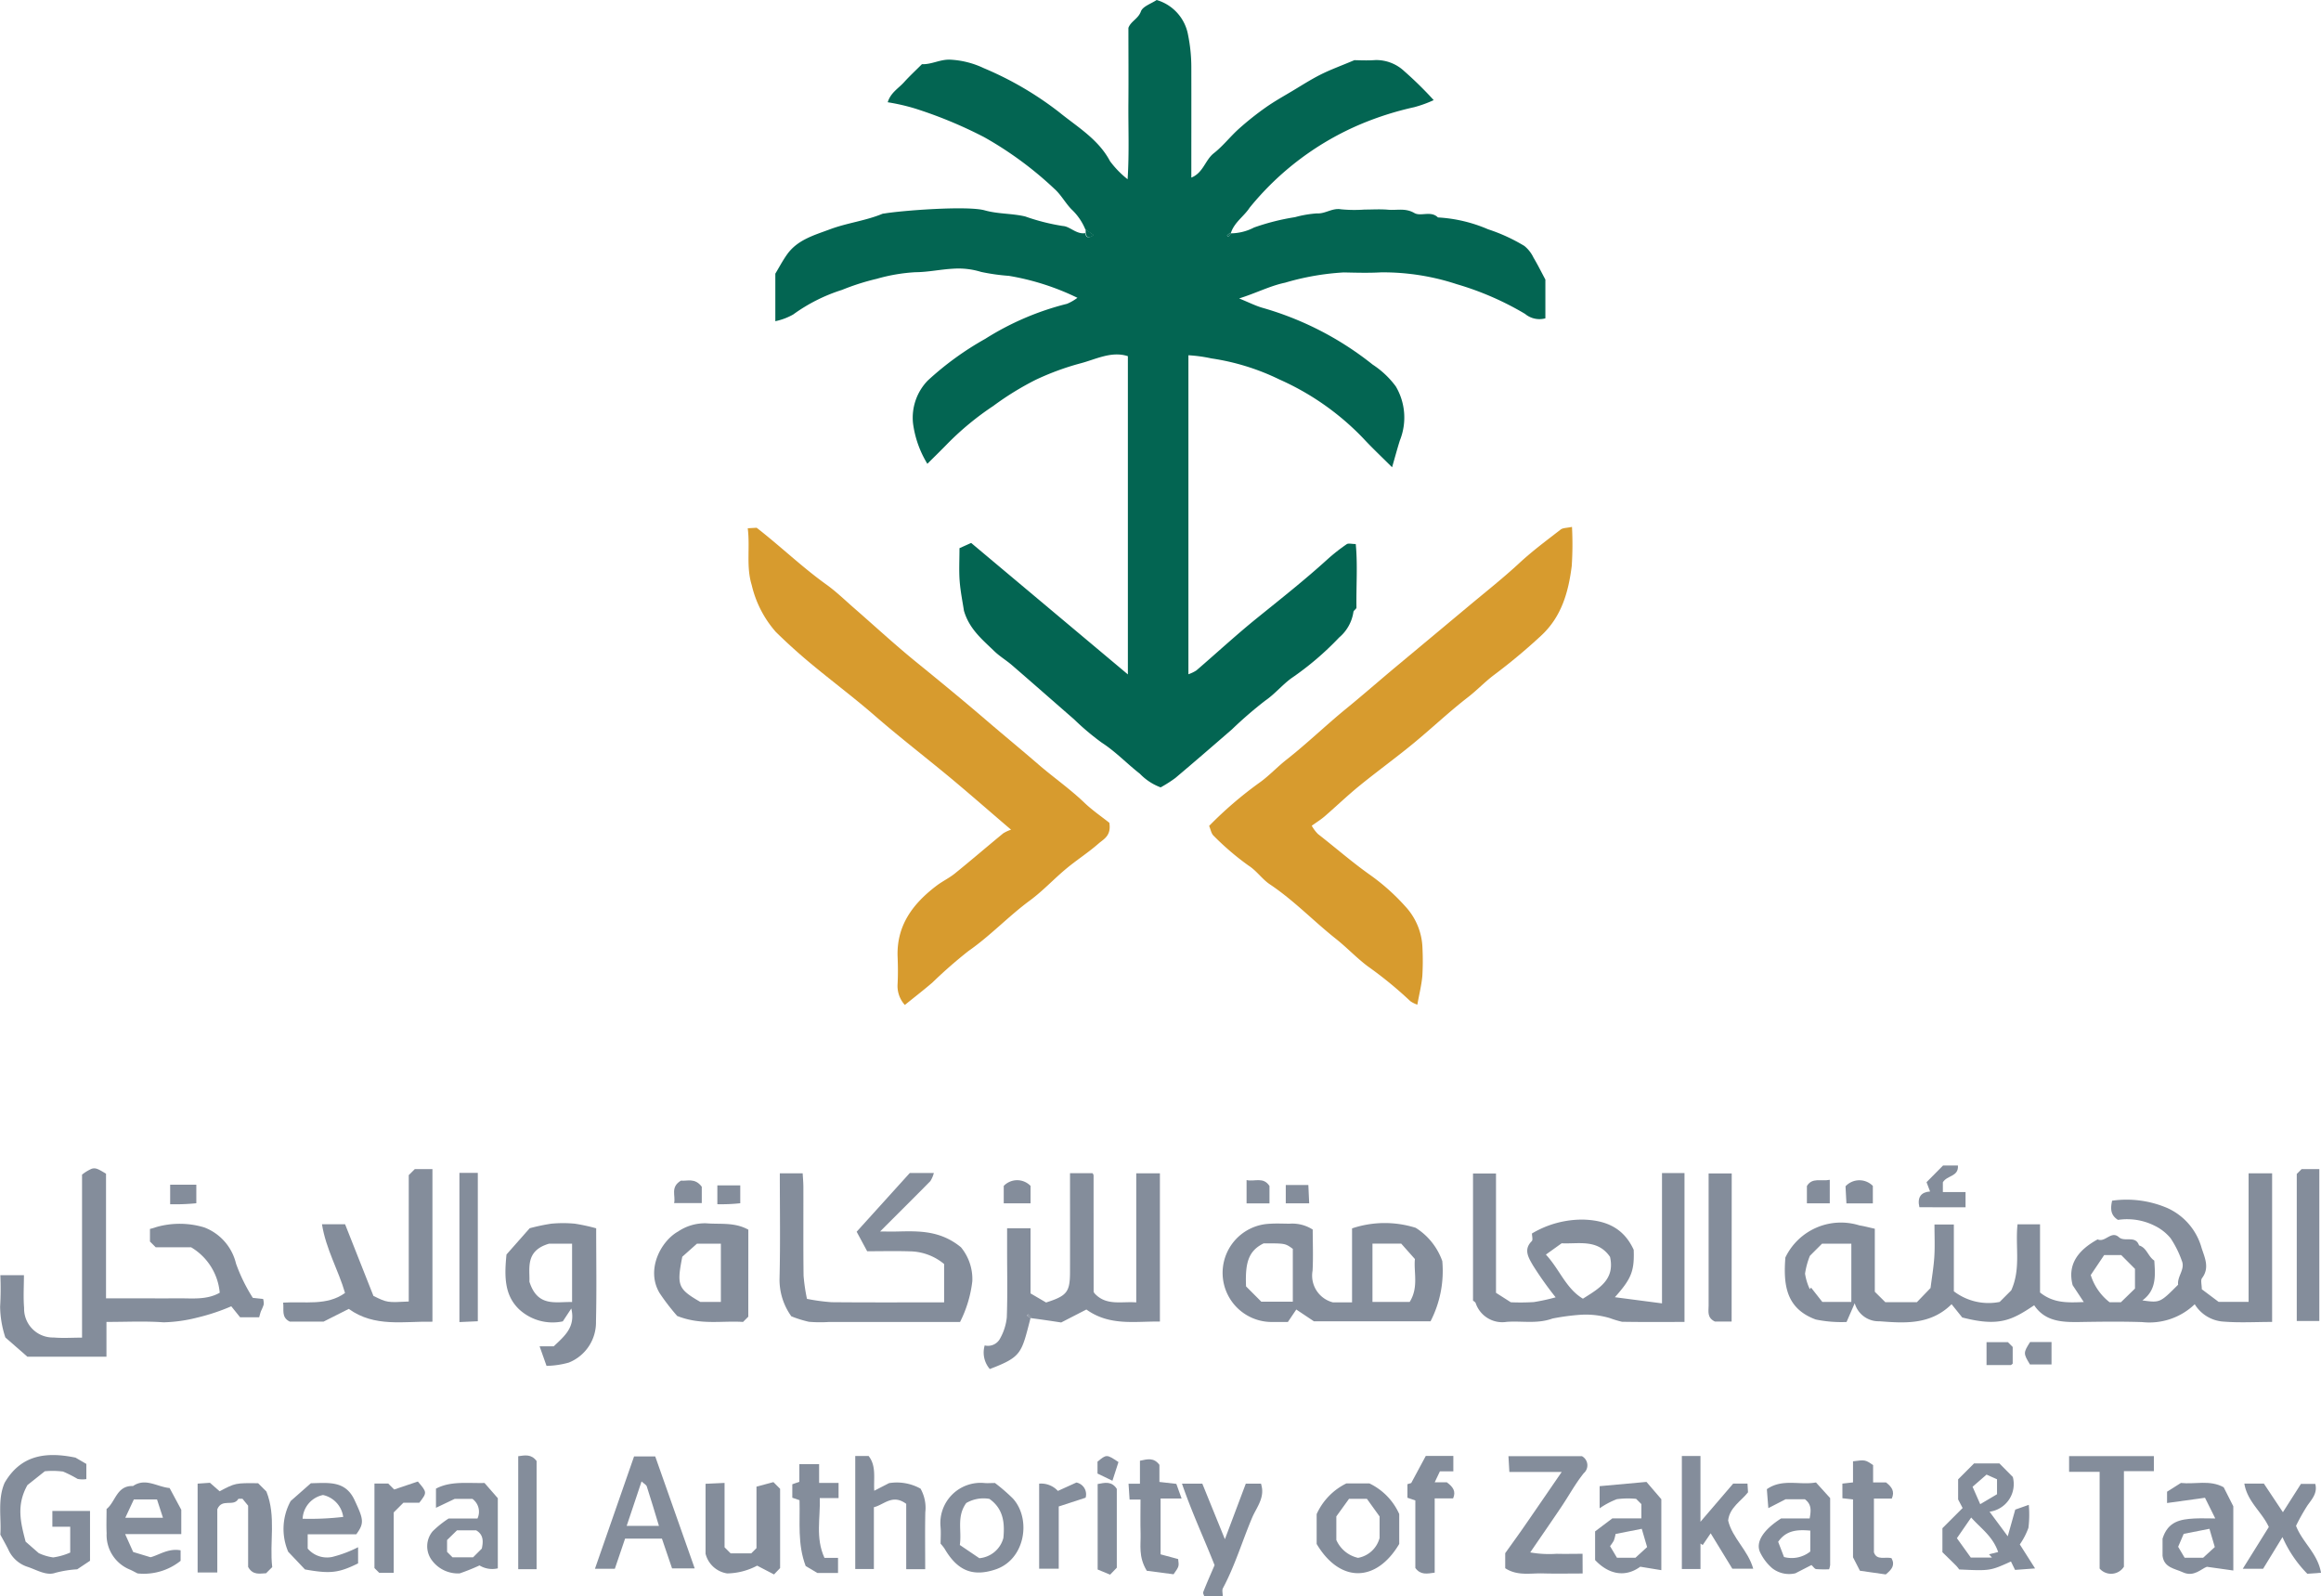 <svg xmlns="http://www.w3.org/2000/svg" width="221" height="152" viewBox="0 0 221 152">
  <g id="Group_29368" data-name="Group 29368" transform="translate(-183.897 -276.703)">
    <g id="Group_29367" data-name="Group 29367" transform="translate(183.897 276.703)">
      <path id="Path_21542" data-name="Path 21542" d="M425.556,298.921a4.893,4.893,0,0,0,2.19-.558,21.675,21.675,0,0,1,3.9-.984,10.506,10.506,0,0,1,2.095-.359c.777.055,1.44-.534,2.282-.389a13.347,13.347,0,0,0,2.241.026c.748,0,1.5-.052,2.244.014.826.073,1.646-.185,2.495.312.616.361,1.58-.25,2.249.423a13.958,13.958,0,0,1,4.773,1.128,16.651,16.651,0,0,1,3.455,1.585,3.175,3.175,0,0,1,.874,1.119c.388.646.722,1.325,1.128,2.083v3.691a2.13,2.13,0,0,1-1.935-.423,28.164,28.164,0,0,0-6.5-2.827,22.423,22.423,0,0,0-7.211-1.127c-1.181.068-2.37.032-3.555.007a24.525,24.525,0,0,0-5.581.976c-1.432.3-2.695.968-4.377,1.5.933.38,1.556.7,2.217.891a29.966,29.966,0,0,1,10.5,5.41,8.528,8.528,0,0,1,2.2,2.075,5.834,5.834,0,0,1,.387,5.144c-.243.768-.45,1.547-.742,2.555-1.048-1.048-1.931-1.874-2.749-2.76a25.181,25.181,0,0,0-7.979-5.6,22.085,22.085,0,0,0-6.482-2.006,14.244,14.244,0,0,0-2.182-.3V340.9a3.454,3.454,0,0,0,.759-.364c1.936-1.665,3.811-3.4,5.8-5.006,2.254-1.822,4.528-3.615,6.674-5.567a17.563,17.563,0,0,1,1.836-1.444c.167-.115.481-.017.864-.017.193,1.99.034,4.021.068,6.044,0,.142-.285.283-.29.43a3.938,3.938,0,0,1-1.36,2.425,28.158,28.158,0,0,1-4.548,3.878c-.874.639-1.567,1.5-2.484,2.129a38.68,38.68,0,0,0-3.177,2.745c-1.788,1.55-3.576,3.1-5.386,4.625a12.459,12.459,0,0,1-1.4.893,5.316,5.316,0,0,1-1.98-1.3c-1.231-.958-2.3-2.1-3.627-2.957a24.323,24.323,0,0,1-2.639-2.225c-1.973-1.717-3.935-3.446-5.914-5.155-.542-.468-1.173-.84-1.685-1.337-1.124-1.091-2.374-2.093-2.884-3.842-.124-.822-.332-1.821-.408-2.83-.075-.991-.017-1.993-.017-3.128l1.111-.5,14.923,12.519v-30.3c-1.582-.518-3.085.322-4.58.7a25.343,25.343,0,0,0-4.21,1.556,27.756,27.756,0,0,0-4.024,2.482,27.389,27.389,0,0,0-4.33,3.56c-.594.616-1.208,1.211-1.948,1.95a9.8,9.8,0,0,1-1.366-3.854,5.091,5.091,0,0,1,1.4-4.071,28.865,28.865,0,0,1,5.472-3.971,26.633,26.633,0,0,1,7.792-3.339,4.551,4.551,0,0,0,.99-.571,23.876,23.876,0,0,0-6.528-2.091,19.493,19.493,0,0,1-2.644-.374,7.3,7.3,0,0,0-2.668-.306c-1.2.064-2.392.329-3.589.334a16.7,16.7,0,0,0-3.683.63,22.393,22.393,0,0,0-3.3,1.052,16.233,16.233,0,0,0-4.653,2.344,5.868,5.868,0,0,1-1.7.638V302.76c.345-.57.7-1.25,1.139-1.862,1-1.381,2.58-1.807,4.067-2.364,1.631-.61,3.387-.807,5-1.477a.837.837,0,0,1,.176-.026c1.708-.288,7.922-.758,9.556-.3,1.278.358,2.574.282,3.85.58a19.968,19.968,0,0,0,3.594.911c.669.033,1.285.814,2.128.681.093.526.382.437.787.188l-.787-.563a5.463,5.463,0,0,0-1.31-1.895c-.54-.556-.927-1.263-1.476-1.807a34.047,34.047,0,0,0-6.86-5.075,41.645,41.645,0,0,0-6.55-2.712,19.345,19.345,0,0,0-2.613-.6c.281-.916,1.026-1.321,1.547-1.9.543-.6,1.139-1.152,1.712-1.725.906.039,1.7-.455,2.646-.432a8.373,8.373,0,0,1,3.237.808,31.614,31.614,0,0,1,7.2,4.208c1.706,1.387,3.719,2.56,4.825,4.65a8.993,8.993,0,0,0,1.675,1.721c.164-2.508.056-4.909.076-7.306.02-2.368,0-4.737,0-7.105.228-.633.936-.862,1.19-1.567.174-.483.982-.738,1.5-1.088a4.246,4.246,0,0,1,2.991,3.327,15.6,15.6,0,0,1,.31,3.036c.008,3.484,0,6.969,0,10.547,1.137-.454,1.315-1.673,2.14-2.319.876-.687,1.574-1.6,2.408-2.346a28.235,28.235,0,0,1,2.531-2.012c.808-.571,1.677-1.055,2.528-1.564.9-.537,1.781-1.106,2.714-1.574s1.905-.818,3.2-1.365c.413,0,1.223.051,2.024-.012a3.9,3.9,0,0,1,2.734,1.063,34.972,34.972,0,0,1,2.8,2.752,11.489,11.489,0,0,1-1.855.672,29.708,29.708,0,0,0-4.967,1.563,27.321,27.321,0,0,0-10.7,8c-.543.839-1.488,1.41-1.8,2.449a.621.621,0,0,0-.054-.056l-.306.261.118.118A2.112,2.112,0,0,0,425.556,298.921Z" transform="translate(-308.335 -276.703)" fill="#036552"/>
      <path id="Path_21543" data-name="Path 21543" d="M409.3,439.074c.207,1.244-.551,1.562-1.019,1.973-.981.864-2.1,1.574-3.1,2.411-1.171.975-2.217,2.112-3.44,3.012-2.038,1.5-3.766,3.36-5.85,4.81a44.683,44.683,0,0,0-3.44,3.01c-.816.7-1.671,1.361-2.621,2.129a2.684,2.684,0,0,1-.694-1.934c.048-.87.042-1.747.006-2.618-.123-3.013,1.455-5.093,3.705-6.8.559-.425,1.21-.73,1.754-1.171,1.549-1.254,3.059-2.554,4.6-3.82a3.441,3.441,0,0,1,.743-.343c-2.381-2.032-4.439-3.848-6.561-5.584-2.145-1.755-4.33-3.458-6.424-5.279-2.043-1.776-4.222-3.394-6.3-5.137-1.079-.905-2.112-1.845-3.111-2.826a10.3,10.3,0,0,1-2.3-4.474c-.544-1.774-.142-3.525-.377-5.4l.848-.049c2.292,1.782,4.331,3.754,6.64,5.408.932.668,1.763,1.48,2.632,2.236,1.972,1.716,3.893,3.495,5.921,5.142,2.248,1.826,4.485,3.663,6.683,5.55,1.653,1.419,3.335,2.8,4.986,4.227,1.413,1.218,2.953,2.288,4.31,3.585C407.672,437.882,408.58,438.5,409.3,439.074Z" transform="translate(-303.673 -360.735)" fill="#d79b2e"/>
      <path id="Path_21544" data-name="Path 21544" d="M527.278,410.764a31.334,31.334,0,0,1-.025,3.729c-.314,2.486-.969,4.838-2.932,6.644a55.949,55.949,0,0,1-4.449,3.712c-.867.646-1.616,1.449-2.486,2.122-1.82,1.407-3.494,3-5.275,4.461-1.663,1.364-3.408,2.628-5.077,3.986-1.133.923-2.19,1.939-3.3,2.9-.353.306-.755.554-1.235.9a3.589,3.589,0,0,0,.593.789c1.649,1.283,3.22,2.661,4.932,3.873a20.218,20.218,0,0,1,3.406,3.042,6.1,6.1,0,0,1,1.613,3.993,24.72,24.72,0,0,1-.015,2.617c-.079.875-.3,1.736-.475,2.722a2.671,2.671,0,0,1-.667-.333,37.59,37.59,0,0,0-4.05-3.316c-1.067-.8-1.991-1.79-3.039-2.62-2.124-1.684-4-3.66-6.269-5.176-.754-.5-1.25-1.284-2.052-1.8a25.388,25.388,0,0,1-3.318-2.835c-.232-.214-.289-.618-.43-.941a36.736,36.736,0,0,1,4.88-4.179c.873-.637,1.618-1.446,2.483-2.125,1.956-1.535,3.749-3.277,5.677-4.85,1.642-1.339,3.231-2.737,4.858-4.091q3.41-2.839,6.814-5.684c1.626-1.358,3.285-2.668,4.842-4.111,1.231-1.141,2.589-2.147,3.919-3.177C526.418,410.849,526.774,410.873,527.278,410.764Z" transform="translate(-377.597 -360.597)" fill="#d79b2e"/>
      <path id="Path_21545" data-name="Path 21545" d="M646.593,587.576l-.778,1.787a12.156,12.156,0,0,1-2.933-.237c-2.854-1.051-3.091-3.333-2.892-5.906a5.873,5.873,0,0,1,7.062-3.051c.465.07.92.2,1.454.314v6l1,.993h3.007l1.3-1.35c.12-.961.295-1.966.359-2.978.063-.991.014-1.99.014-3.069h1.845v6.359a5.44,5.44,0,0,0,4.364,1.014l1.1-1.1c.941-2.069.37-4.181.6-6.288h2.143v6.489c1.294,1.045,2.67.969,4.165.91l-1.06-1.605c-.513-1.976.512-3.334,2.38-4.36.719.33,1.291-.869,2.02-.213.556.5,1.587-.211,1.922.787.739.216.854,1.056,1.452,1.444.091,1.387.233,2.794-1.131,3.791,1.675.234,1.675.234,3.4-1.495-.1-.793.683-1.462.358-2.264a9.63,9.63,0,0,0-1.076-2.163,4.542,4.542,0,0,0-1.544-1.2,5.835,5.835,0,0,0-3.464-.544c-.736-.458-.717-1.1-.559-1.828a9.839,9.839,0,0,1,5.262.7,5.9,5.9,0,0,1,3.257,3.793c.292.921.793,1.887.042,2.88-.15.2-.022.607-.022,1.058l1.6,1.2h2.858V575.208h2.239v14.149c-1.543,0-3.092.092-4.623-.031a3.464,3.464,0,0,1-2.746-1.654,6.238,6.238,0,0,1-5,1.7c-1.993-.066-3.991-.039-5.986-.007-1.668.026-3.275-.055-4.3-1.595-2.11,1.41-3.333,2.073-6.852,1.162l-1.015-1.263c-2.009,1.991-4.48,1.806-6.863,1.625A2.367,2.367,0,0,1,646.593,587.576Zm-.323-.123v-5.546h-2.79c-.4.4-.794.792-1.186,1.188-.039.04-.058.1.069-.125a7.384,7.384,0,0,0-.5,1.791,5.36,5.36,0,0,0,.451,1.474l.123-.146,1.071,1.363Zm25.7-4.461h-1.626l-1.277,1.9a5.244,5.244,0,0,0,1.792,2.588h1.083l1.337-1.3c0-.636,0-1.255,0-1.874Z" transform="translate(-469.991 -463.492)" fill="#848d9b"/>
      <path id="Path_21546" data-name="Path 21546" d="M577.995,587.545V575.138h2.142v14.176c-1.988,0-3.97.02-5.95-.017a9.083,9.083,0,0,1-1.155-.348,8.047,8.047,0,0,0-2.819-.316,21.646,21.646,0,0,0-2.646.356c-1.458.531-2.9.212-4.35.316a2.674,2.674,0,0,1-2.966-1.791c-.04-.1-.177-.168-.251-.234v-12.1h2.189v11.36l1.409.9a20.709,20.709,0,0,0,2.189-.018,18.452,18.452,0,0,0,2.081-.453,32.9,32.9,0,0,1-2.173-3.06c-.369-.658-.934-1.472-.1-2.288.124-.122.017-.48.017-.729a9.342,9.342,0,0,1,4.876-1.323c2.113.061,3.836.744,4.812,2.878.073,2.006-.213,2.752-1.792,4.512Zm-4.949-4.428c-1.19-1.727-3-1.21-4.606-1.293l-1.5,1.075c1.314,1.419,1.9,3.224,3.525,4.2C571.959,586.151,573.539,585.3,573.046,583.116Z" transform="translate(-419.743 -463.448)" fill="#848d9b"/>
      <path id="Path_21547" data-name="Path 21547" d="M194.034,588.568v3.314h-7.526l-2.1-1.833a9.749,9.749,0,0,1-.5-2.929,29.977,29.977,0,0,0,.022-3h2.246c0,1.028-.07,2.076.016,3.11a2.745,2.745,0,0,0,2.817,2.821c.865.076,1.741.013,2.7.013V574.545a4.111,4.111,0,0,1,.915-.559c.393-.114.622.018,1.368.469v11.867h2.424c1.5,0,2.993.01,4.49,0,1.322-.011,2.67.167,3.913-.533a5.6,5.6,0,0,0-2.731-4.331h-3.367l-.545-.545v-1.2a5.166,5.166,0,0,0,.589-.172,8.1,8.1,0,0,1,4.58.028,4.9,4.9,0,0,1,3.025,3.446,16.109,16.109,0,0,0,1.6,3.261l.983.106a1.667,1.667,0,0,1,.057.523,4.711,4.711,0,0,1-.264.637c-.062.162-.1.334-.172.582h-1.816l-.84-1.044a19.436,19.436,0,0,1-3.241,1.076,14.276,14.276,0,0,1-3.208.45C197.731,588.478,195.978,588.568,194.034,588.568Z" transform="translate(-183.897 -462.704)" fill="#848d9b"/>
      <path id="Path_21548" data-name="Path 21548" d="M439.463,588.969c-.872,3.362-.826,3.681-3.877,4.849a2.408,2.408,0,0,1-.487-2.248,1.3,1.3,0,0,0,1.481-.688,5.134,5.134,0,0,0,.624-1.975c.079-2.118.029-4.242.029-6.363v-2.127h2.231v6.2l1.481.866c2-.638,2.275-1,2.278-2.913.005-3.112,0-6.225,0-9.4h2.131c-.026-.028.024.012.056.064a.329.329,0,0,1,.057.162q0,5.522.005,11.043c0,.052.046.1.071.156,1.11,1.236,2.567.767,3.987.879V575.186h2.253V589.3c-2.356-.038-4.787.446-7-1.149l-2.4,1.234c-.788-.119-1.849-.28-2.927-.421a.514.514,0,0,0,.056-.053l-.261-.306-.118.118A2.117,2.117,0,0,0,439.463,588.969Z" transform="translate(-341.339 -463.469)" fill="#848d9b"/>
      <path id="Path_21549" data-name="Path 21549" d="M504.8,597.2l-1.682-1.124-.8,1.187c-.534,0-1.029.006-1.524,0a4.678,4.678,0,0,1-.18-9.353c.62-.044,1.246-.008,1.869-.006a3.6,3.6,0,0,1,2.2.559c0,1.306.057,2.617-.015,3.922a2.628,2.628,0,0,0,1.926,3.007h1.834v-7.041a9.8,9.8,0,0,1,6.063-.054,6.183,6.183,0,0,1,2.529,3.165A10.447,10.447,0,0,1,515.9,597.2Zm-5.012-1.87h3V590.3c-.729-.527-.729-.527-2.78-.521-1.5.733-1.759,1.936-1.674,4.094Zm10.584-5.527v5.55h3.543c.879-1.389.365-2.882.5-4.082l-1.305-1.468Z" transform="translate(-379.689 -471.393)" fill="#848d9b"/>
      <path id="Path_21550" data-name="Path 21550" d="M392.5,580.679c.685,0,1.162.01,1.638,0,2.045-.049,4.091-.113,6.063,1.5a4.76,4.76,0,0,1,1.082,3.233,11.516,11.516,0,0,1-1.17,3.884h-12.52a12.964,12.964,0,0,1-1.866-.02,10.827,10.827,0,0,1-1.678-.524,5.967,5.967,0,0,1-1.121-3.654c.08-3.294.026-6.591.026-9.958h2.176c.021.389.066.858.067,1.328.007,2.8-.017,5.607.018,8.41a17.156,17.156,0,0,0,.324,2.214,18.585,18.585,0,0,0,2.336.318c3.547.033,7.095.015,10.723.015v-3.649a5.208,5.208,0,0,0-3.254-1.208c-1.307-.045-2.616-.01-4.074-.01l-1-1.858,5.059-5.592h2.291a2.672,2.672,0,0,1-.338.779C395.763,577.429,394.221,578.956,392.5,580.679Z" transform="translate(-308.701 -463.424)" fill="#848d9b"/>
      <path id="Path_21551" data-name="Path 21551" d="M267.871,574.7l.572-.569h1.684v14.527c-2.7-.058-5.5.564-7.968-1.219l-2.4,1.211h-3.22c-.835-.425-.53-1.1-.629-1.809,2.055-.133,4.171.332,5.893-.921-.625-2.163-1.818-4.166-2.195-6.542h2.2l2.7,6.824c1.308.641,1.308.641,3.362.533Z" transform="translate(-228.95 -462.815)" fill="#848d9b"/>
      <path id="Path_21552" data-name="Path 21552" d="M321.561,588.394c0,3.019.051,5.947-.019,8.873a4.116,4.116,0,0,1-2.59,3.912,8.31,8.31,0,0,1-2.119.313l-.659-1.861h1.345c1.024-.978,2.095-1.821,1.672-3.6l-.809,1.225a4.694,4.694,0,0,1-4.153-1.142c-1.395-1.333-1.426-3.1-1.208-5.226l2.207-2.5a18.647,18.647,0,0,1,2.06-.434,11.971,11.971,0,0,1,2.24,0A17.793,17.793,0,0,1,321.561,588.394Zm-4.478,1.463c-2.321.666-1.824,2.4-1.88,3.618.775,2.461,2.517,1.893,4.063,1.94v-5.558Z" transform="translate(-264.794 -471.444)" fill="#848d9b"/>
      <path id="Path_21553" data-name="Path 21553" d="M359.839,596.8l-.5.5c-1.962-.138-4,.332-6.27-.57a20.82,20.82,0,0,1-1.668-2.169c-1.343-2.223.113-4.96,1.759-5.875a4.557,4.557,0,0,1,2.683-.778c1.318.113,2.671-.127,4,.606Zm-2.61-1.405v-5.546h-2.279l-1.394,1.241c-.544,2.757-.415,3.064,1.715,4.305Z" transform="translate(-288.589 -471.434)" fill="#848d9b"/>
      <path id="Path_21554" data-name="Path 21554" d="M191.279,657.755a10.486,10.486,0,0,0-2.075.333c-.868.315-1.808-.3-2.7-.584a3.009,3.009,0,0,1-1.792-1.651c-.207-.416-.438-.819-.751-1.4.112-1.555-.287-3.334.406-4.932,1.49-2.556,3.771-3.018,6.752-2.4l1.031.6v1.445a2.364,2.364,0,0,1-.835-.018,11.642,11.642,0,0,0-1.385-.7,7.911,7.911,0,0,0-1.734-.028l-1.655,1.315c-1.065,1.9-.664,3.533-.173,5.388l1.244,1.088a4.713,4.713,0,0,0,1.385.412,6.158,6.158,0,0,0,1.617-.463V653.7h-1.7v-1.5H192.5v4.742Z" transform="translate(-183.928 -508.337)" fill="#848d9b"/>
      <path id="Path_21555" data-name="Path 21555" d="M683.025,649h2.41l1.28,1.293A2.654,2.654,0,0,1,684.5,653.6l1.732,2.34.714-2.54,1.29-.454a10.264,10.264,0,0,1-.034,2.187,6.791,6.791,0,0,1-.821,1.581L688.834,659l-1.907.141-.389-.8c-1.979.894-1.979.894-4.927.759a3.84,3.84,0,0,0-.3-.369c-.438-.439-.886-.868-1.3-1.276v-2.283l1.924-1.924-.427-.815v-1.912Zm-1.634,7.122,1.322,1.842h2.014l-.277-.308.869-.218c-.522-1.51-1.641-2.242-2.569-3.285Zm2.822-6.055-1.33,1.158.728,1.659,1.6-.947v-1.426Z" transform="translate(-495.059 -509.666)" fill="#848d9b"/>
      <path id="Path_21556" data-name="Path 21556" d="M575.511,658.335c-1.3,0-2.537.028-3.772-.008-1.193-.035-2.435.266-3.6-.495V656.4c.646-.907,1.241-1.724,1.817-2.555,1.158-1.67,2.3-3.347,3.564-5.179h-4.986c-.03-.517-.056-.976-.087-1.5h7a.99.99,0,0,1,.167,1.622c-.8,1-1.418,2.144-2.136,3.211-.946,1.408-1.913,2.8-2.957,4.328a10.337,10.337,0,0,0,2.514.133c.8.02,1.6,0,2.468,0Z" transform="translate(-424.816 -508.518)" fill="#848d9b"/>
      <path id="Path_21557" data-name="Path 21557" d="M337.667,657.92h-1.894l3.726-10.7h2.014l3.76,10.663h-2.156l-.965-2.835h-3.509Zm4.2-4.085c-.407-1.337-.763-2.549-1.155-3.75-.055-.169-.284-.28-.5-.481l-1.417,4.231Z" transform="translate(-279.124 -508.551)" fill="#848d9b"/>
      <path id="Path_21558" data-name="Path 21558" d="M407.067,651.676c-1.309-.97-2.1.083-3.079.321v5.884h-1.774v-10.76h1.274c.742.95.466,2.075.535,3.308l1.408-.725a4.638,4.638,0,0,1,3,.525,3.732,3.732,0,0,1,.453,2.252c-.035,1.793-.01,3.586-.01,5.415h-1.806Z" transform="translate(-320.779 -508.491)" fill="#848d9b"/>
      <path id="Path_21559" data-name="Path 21559" d="M617.622,653.267c.4,1.684,1.887,2.81,2.389,4.585h-1.991l-2.06-3.369L615.2,655.6l-.211-.145v2.429h-1.774V647.124h1.772v6.261l3.117-3.637h1.359l.052.83C618.855,651.421,617.756,652.026,617.622,653.267Z" transform="translate(-453.073 -508.493)" fill="#848d9b"/>
      <path id="Path_21560" data-name="Path 21560" d="M239.918,653.971l.791.792c.947,2.364.274,4.838.553,7.192l-.587.587c-.6.02-1.253.215-1.708-.6v-5.833l-.54-.661c-.178.012-.374-.024-.409.035-.446.76-1.546-.109-1.986.967v6.019h-1.874V654.01l1.174-.082.92.809C237.755,653.947,237.755,653.947,239.918,653.971Z" transform="translate(-215.341 -512.749)" fill="#848d9b"/>
      <path id="Path_21561" data-name="Path 21561" d="M365.81,659.966l.579.579h1.96l.5-.5v-5.853l1.613-.432.637.637v7.545l-.58.608-1.606-.836a6.291,6.291,0,0,1-2.853.74A2.506,2.506,0,0,1,364,660.577v-6.657l1.81-.083Z" transform="translate(-296.819 -512.644)" fill="#848d9b"/>
      <path id="Path_21562" data-name="Path 21562" d="M216.983,654.385l1.111,2.071v2.318l-2.535,0h-2.808l.762,1.7,1.651.5c.782-.192,1.687-.876,2.866-.659v1a5.6,5.6,0,0,1-4.1,1.2c-.328-.165-.53-.283-.744-.372a3.551,3.551,0,0,1-2.2-3.456c-.036-.745-.006-1.494-.006-2.306.855-.669.954-2.249,2.519-2.188C214.691,653.38,215.776,654.273,216.983,654.385Zm-1.2,1.086h-2.205l-.814,1.744h3.586Z" transform="translate(-200.833 -512.705)" fill="#848d9b"/>
      <path id="Path_21563" data-name="Path 21563" d="M263.1,660.1v1.538c-1.852.914-2.648,1.008-5.057.578l-1.6-1.687a5.52,5.52,0,0,1,.24-4.83l1.918-1.689c1.719-.04,3.289-.258,4.155,1.589s.956,2.2.17,3.272H258.3v1.357a2.417,2.417,0,0,0,2.352.794A11.644,11.644,0,0,0,263.1,660.1Zm-5.286-2.712a27.254,27.254,0,0,0,3.868-.173,2.473,2.473,0,0,0-1.922-2.086A2.428,2.428,0,0,0,257.818,657.391Z" transform="translate(-229.003 -512.785)" fill="#848d9b"/>
      <path id="Path_21564" data-name="Path 21564" d="M742.742,662.284l-2.516-.354c-.52.171-1.231,1.013-2.29.523-.782-.362-1.782-.431-1.933-1.565v-1.635c.509-1.656,1.726-1.845,2.991-1.919.605-.035,1.215-.006,2.03-.006l-.979-1.97-3.612.5v-1.078l1.318-.832c1.314.149,2.748-.322,4.073.41l.916,1.81Zm-2.876-1.212,1.113-1.02c-.155-.529-.317-1.079-.51-1.739l-2.451.482-.529,1.231.62,1.045Z" transform="translate(-530.091 -512.752)" fill="#848d9b"/>
      <path id="Path_21565" data-name="Path 21565" d="M637.679,657.274c.133-.738.2-1.338-.452-1.824h-1.844l-1.638.842c-.054-.69-.1-1.259-.14-1.805,1.487-1.039,3.13-.354,4.676-.64l1.35,1.49c0,2.022,0,4.194,0,6.365a2.086,2.086,0,0,1-.1.412,10.7,10.7,0,0,1-1.232-.017c-.146-.017-.27-.225-.448-.386l-1.531.786a2.611,2.611,0,0,1-2.2-.479,4.651,4.651,0,0,1-1.175-1.553c-.423-.982.364-2.136,2.017-3.192Zm.062,1.158c-1.26-.11-2.3-.03-3.06,1.066l.557,1.45a2.842,2.842,0,0,0,2.5-.524Z" transform="translate(-465.368 -512.699)" fill="#848d9b"/>
      <path id="Path_21566" data-name="Path 21566" d="M527.862,659.852c-2.2,3.707-5.659,3.711-7.862,0v-2.844a6,6,0,0,1,2.833-2.922h2.187A5.908,5.908,0,0,1,527.862,657Zm-3.078-4.3h-1.7l-1.21,1.675v2.248a2.975,2.975,0,0,0,2.067,1.7,2.6,2.6,0,0,0,2.051-1.894v-2.048Z" transform="translate(-394.631 -512.847)" fill="#848d9b"/>
      <path id="Path_21567" data-name="Path 21567" d="M297.252,655.484h-1.686l-1.784.851V654.51c1.4-.741,2.989-.5,4.624-.538l1.265,1.45V662.1a2.325,2.325,0,0,1-1.742-.278,20.265,20.265,0,0,1-1.886.757,3.076,3.076,0,0,1-2.646-1.242,2.218,2.218,0,0,1,.077-2.774,9.808,9.808,0,0,1,1.507-1.206h2.751A1.516,1.516,0,0,0,297.252,655.484Zm-2.413,5.047.518.518h1.959l.831-.832c.148-.684.164-1.327-.535-1.735h-1.831l-.942.921Z" transform="translate(-252.27 -512.773)" fill="#848d9b"/>
      <path id="Path_21568" data-name="Path 21568" d="M591.509,656.221v-2.109l4.459-.405,1.415,1.647v6.756l-2.006-.329c-1.449,1.058-3.027.721-4.3-.634v-2.73l1.641-1.238h2.764v-1.36l-.5-.5a8.049,8.049,0,0,0-1.835.032A7.566,7.566,0,0,0,591.509,656.221Zm3.406,4.709,1.114-1.019-.51-1.739-2.493.49a3.6,3.6,0,0,1-.172.644,4.313,4.313,0,0,1-.353.516l.658,1.108Z" transform="translate(-439.195 -512.61)" fill="#848d9b"/>
      <path id="Path_21569" data-name="Path 21569" d="M423.96,659.736c0-.5.044-1.066-.007-1.619a3.829,3.829,0,0,1,4.16-4.159c.306.03.616,0,1.025,0a17.089,17.089,0,0,1,1.715,1.485c1.762,1.956,1.167,5.806-1.672,6.748-2.173.721-3.626.11-4.849-1.991A4.463,4.463,0,0,0,423.96,659.736Zm1.831.123,1.859,1.259a2.6,2.6,0,0,0,2.29-1.934c.116-1.28.078-2.724-1.331-3.713a3.254,3.254,0,0,0-2.206.393C425.463,657.164,425.993,658.488,425.791,659.859Z" transform="translate(-334.399 -512.757)" fill="#848d9b"/>
      <path id="Path_21570" data-name="Path 21570" d="M717.455,657.668a1.446,1.446,0,0,1-2.313.176v-9.208h-2.907v-1.5h8.072v1.437h-2.852Z" transform="translate(-515.221 -508.498)" fill="#848d9b"/>
      <path id="Path_21571" data-name="Path 21571" d="M485.623,654.153h1.937l2.149,5.287,1.991-5.291h1.447a4.2,4.2,0,0,1,.1.458c.13,1.071-.576,1.911-.947,2.788-.943,2.23-1.632,4.568-2.781,6.713-.1.187-.013.475-.013.78H487.75c-.026-.1-.151-.294-.1-.423.314-.806.667-1.6,1.076-2.553C487.774,659.485,486.577,656.932,485.623,654.153Z" transform="translate(-373.077 -512.888)" fill="#848d9b"/>
      <path id="Path_21572" data-name="Path 21572" d="M770.138,574.589l.462-.462h1.686v14.466h-2.149Z" transform="translate(-551.445 -462.815)" fill="#848d9b"/>
      <path id="Path_21573" data-name="Path 21573" d="M622.175,589.338h-1.59c-.768-.368-.6-.974-.6-1.514,0-4.167,0-8.334,0-12.588h2.2Z" transform="translate(-457.294 -463.509)" fill="#848d9b"/>
      <path id="Path_21574" data-name="Path 21574" d="M761.478,658.16c.6,1.574,2.066,2.627,2.379,4.471l-1.305.093a11.61,11.61,0,0,1-2.364-3.489l-1.843,3.012h-1.936l2.477-3.973c-.634-1.418-2.048-2.406-2.328-4.133h1.859l1.812,2.723,1.716-2.693h1.367c.224.871-.306,1.431-.753,2.062A19.559,19.559,0,0,0,761.478,658.16Z" transform="translate(-542.856 -512.883)" fill="#848d9b"/>
      <path id="Path_21575" data-name="Path 21575" d="M547.516,648.57h-1.279l-.495,1.041h1.152c.575.43.9.84.6,1.533h-1.753v7.071c-.727.1-1.333.244-1.843-.445v-6.429l-.754-.259v-1.291l.362-.108,1.388-2.583h2.623Z" transform="translate(-409.133 -508.478)" fill="#848d9b"/>
      <path id="Path_21576" data-name="Path 21576" d="M654.176,650.446l1.012-.114v-2.008c1.16-.151,1.16-.151,1.914.36v1.65h1.23c.556.434.849.858.547,1.54h-1.7v5.116c.273.818,1.11.385,1.679.563.358.67.014,1.077-.552,1.541l-2.459-.351-.658-1.281v-5.509l-1.009-.113Z" transform="translate(-478.749 -509.189)" fill="#848d9b"/>
      <path id="Path_21577" data-name="Path 21577" d="M473.7,658.578c-.82-1.348-.559-2.465-.591-3.544-.031-1.053-.007-2.108-.007-3.236h-1.04c-.034-.523-.064-.981-.1-1.51h1.086V648.1c.728-.158,1.328-.319,1.854.392v1.628l1.611.183.5,1.392h-2v5.318l1.672.45c.093.7.093.7-.435,1.447Z" transform="translate(-364.505 -509.02)" fill="#848d9b"/>
      <path id="Path_21578" data-name="Path 21578" d="M301.161,575.089h1.751v14.128l-1.751.078Z" transform="translate(-257.416 -463.417)" fill="#848d9b"/>
      <path id="Path_21579" data-name="Path 21579" d="M389.2,658.119h1.293v1.44h-1.969l-1.113-.662c-.794-2.1-.525-4.173-.586-6.267l-.686-.236v-1.281l.671-.236V649.2h1.881v1.785h1.853v1.445h-1.79C388.821,654.337,388.326,656.2,389.2,658.119Z" transform="translate(-310.697 -509.792)" fill="#848d9b"/>
      <path id="Path_21580" data-name="Path 21580" d="M279.577,662.3l-.447-.447V653.8h1.307l.57.57,2.256-.76c.891,1.045.882,1.048.139,2.018h-1.513l-.925.925V662.3Z" transform="translate(-243.475 -512.551)" fill="#848d9b"/>
      <path id="Path_21581" data-name="Path 21581" d="M317.92,657.809h-1.749V647.051c.643-.091,1.246-.218,1.749.458Z" transform="translate(-266.827 -508.401)" fill="#848d9b"/>
      <path id="Path_21582" data-name="Path 21582" d="M449.143,653.963a2.17,2.17,0,0,1,1.785.692l1.762-.8a1.144,1.144,0,0,1,.877,1.445l-2.559.835v5.925h-1.864Z" transform="translate(-350.198 -512.7)" fill="#848d9b"/>
      <path id="Path_21583" data-name="Path 21583" d="M464.067,662.2v-8.138c.68-.129,1.333-.3,1.823.461v7.506l-.638.661Z" transform="translate(-359.551 -512.763)" fill="#848d9b"/>
      <path id="Path_21584" data-name="Path 21584" d="M674.061,577.182c-.232-.975.182-1.446,1.015-1.5l-.337-.885,1.574-1.589h1.415c.079,1.083-1.044.923-1.434,1.6v.927h2.16v1.453Z" transform="translate(-491.299 -462.237)" fill="#848d9b"/>
      <path id="Path_21585" data-name="Path 21585" d="M693.274,618.175l.455.455v1.591c-.088.065-.135.131-.183.131-.74.006-1.479,0-2.308,0v-2.181Z" transform="translate(-502.085 -490.382)" fill="#848d9b"/>
      <path id="Path_21586" data-name="Path 21586" d="M657.56,577.5v1.663h-2.516c-.027-.51-.058-1.089-.086-1.626A1.8,1.8,0,0,1,657.56,577.5Z" transform="translate(-479.232 -464.586)" fill="#848d9b"/>
      <path id="Path_21587" data-name="Path 21587" d="M358.591,577.6v1.555h-2.634c.169-.69-.393-1.52.656-2.14C357.16,577.091,357.928,576.709,358.591,577.6Z" transform="translate(-291.77 -464.607)" fill="#848d9b"/>
      <path id="Path_21588" data-name="Path 21588" d="M440.1,579.152v-1.66a1.772,1.772,0,0,1,2.553,0v1.659Z" transform="translate(-344.526 -464.579)" fill="#848d9b"/>
      <path id="Path_21589" data-name="Path 21589" d="M701.48,620.27c-.636-1.061-.636-1.1.015-2.134h2.041v2.134Z" transform="translate(-508.195 -490.358)" fill="#848d9b"/>
      <path id="Path_21590" data-name="Path 21590" d="M227.173,578.082h2.491v1.769a20.375,20.375,0,0,1-2.491.093Z" transform="translate(-210.971 -465.286)" fill="#848d9b"/>
      <path id="Path_21591" data-name="Path 21591" d="M647.277,576.85v2.236H645.1v-1.645C645.607,576.6,646.427,577.015,647.277,576.85Z" transform="translate(-473.051 -464.516)" fill="#848d9b"/>
      <path id="Path_21592" data-name="Path 21592" d="M502.079,579.135v-2.221c.763.176,1.593-.342,2.181.564v1.656Z" transform="translate(-383.383 -464.556)" fill="#848d9b"/>
      <path id="Path_21593" data-name="Path 21593" d="M512.083,579.915V578.17h2.15c.024.511.05,1.094.08,1.745Z" transform="translate(-389.655 -465.341)" fill="#848d9b"/>
      <path id="Path_21594" data-name="Path 21594" d="M367,580.059v-1.793h2.181v1.7A16.867,16.867,0,0,1,367,580.059Z" transform="translate(-298.695 -465.402)" fill="#848d9b"/>
      <path id="Path_21595" data-name="Path 21595" d="M466.025,647.712l-.574,1.779-1.422-.685v-1.131C464.894,646.962,464.894,646.962,466.025,647.712Z" transform="translate(-359.527 -508.505)" fill="#848d9b"/>
      <path id="Path_21596" data-name="Path 21596" d="M461,335l.787.563c-.4.249-.693.337-.787-.188Z" transform="translate(-357.626 -313.174)" fill="#036552"/>
      <path id="Path_21597" data-name="Path 21597" d="M497.471,335.968l-.261.306-.118-.118.306-.261Z" transform="translate(-380.253 -313.733)" fill="#036552"/>
      <path id="Path_21601" data-name="Path 21601" d="M446.4,611.471l-.306-.261.118-.118.261.306Z" transform="translate(-348.279 -485.951)" fill="#848d9b"/>
    </g>
  </g>
</svg>
